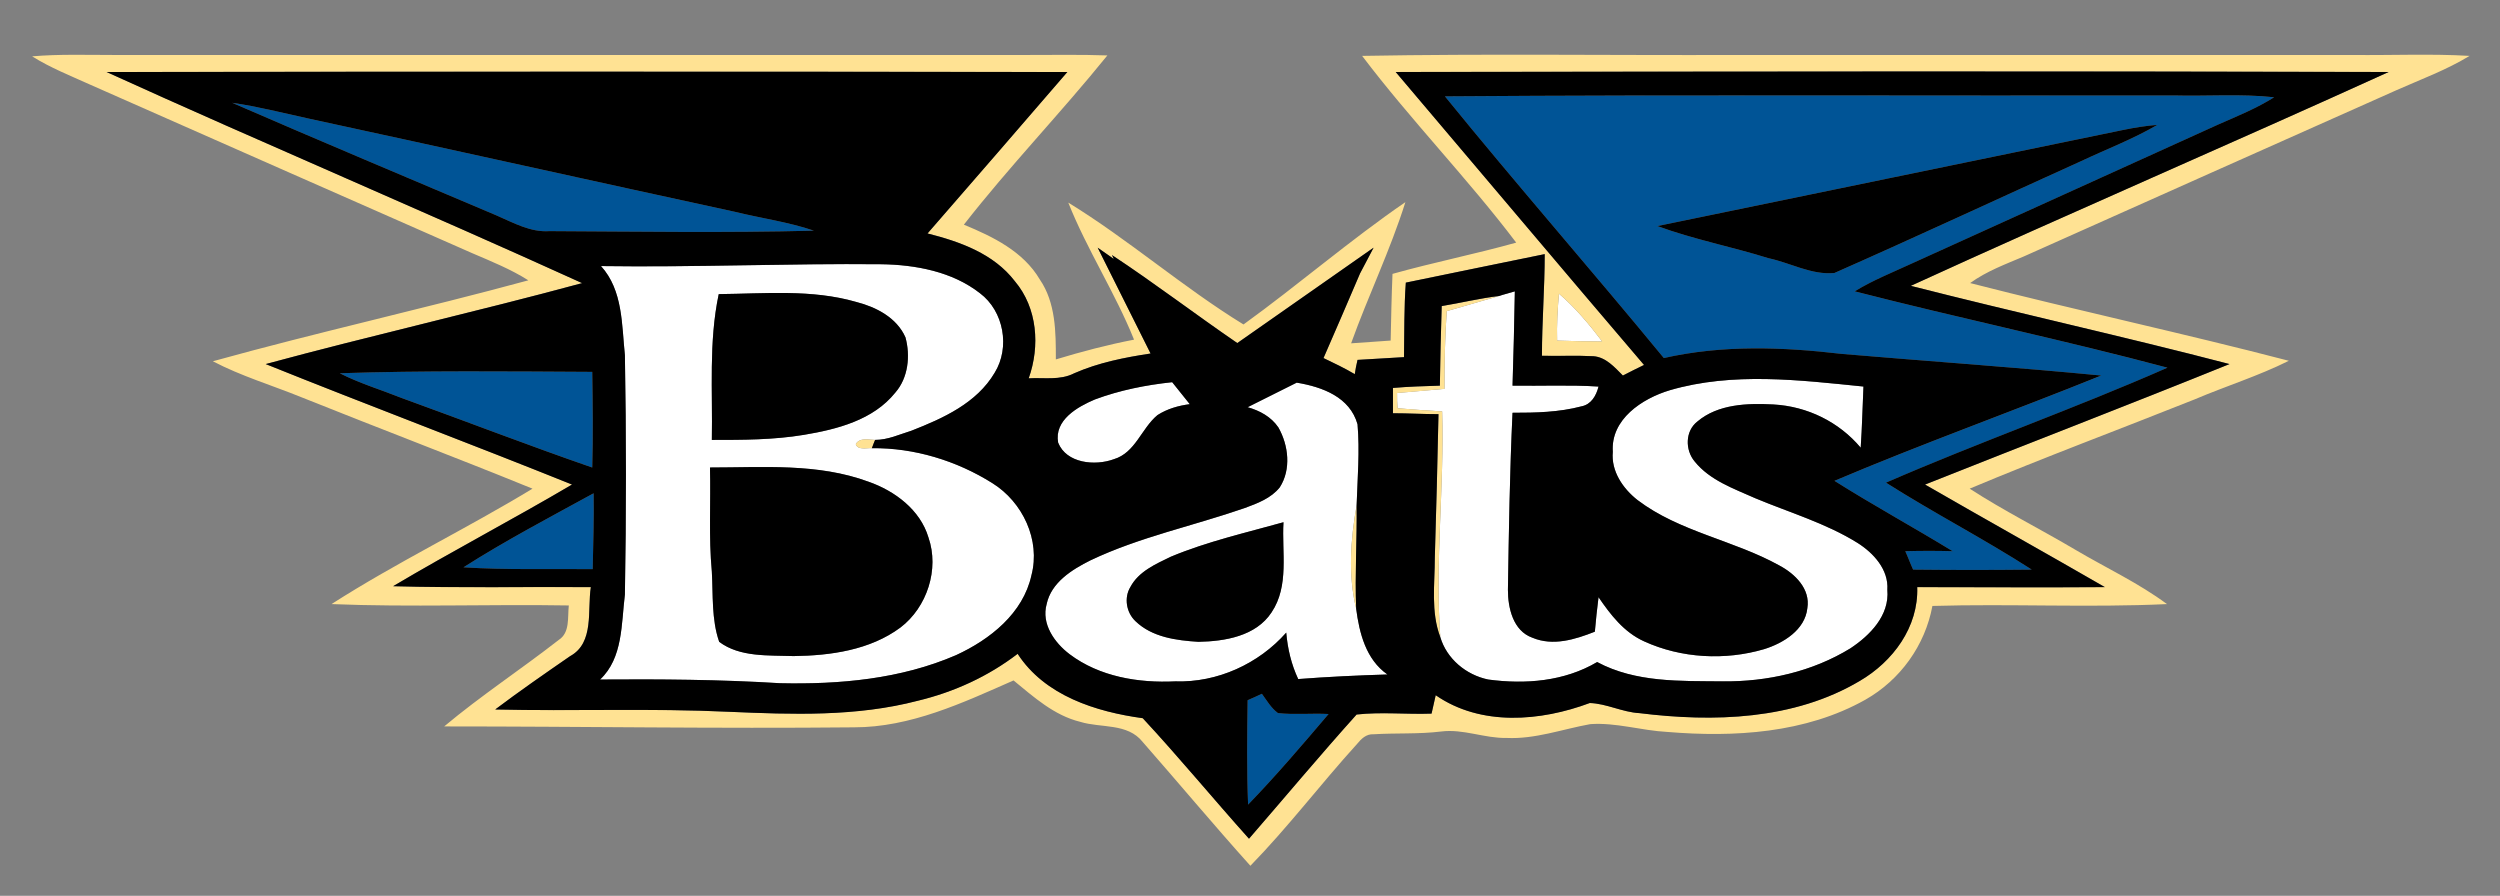 <?xml version="1.0" encoding="utf-8"?>
<!-- Generator: Adobe Illustrator 17.0.0, SVG Export Plug-In . SVG Version: 6.00 Build 0)  -->
<!DOCTYPE svg PUBLIC "-//W3C//DTD SVG 1.1//EN" "http://www.w3.org/Graphics/SVG/1.1/DTD/svg11.dtd">
<svg version="1.1" id="Layer_3" xmlns="http://www.w3.org/2000/svg" xmlns:xlink="http://www.w3.org/1999/xlink" x="0px" y="0px"
	 width="200px" height="71.666px" viewBox="0 0 200 71.666" style="enable-background:new 0 0 200 71.666;" xml:space="preserve">
<rect x="0" y="0" width="200" height="71.666" fill="#808080" stroke="none"/>
<path id="color4" style="fill:#FFFFFF;" d="M79.39,38.652c-2.87-1.803-6.255-2.834-9.64-2.797c-0.404-0.037-1.141,0.185-1.288-0.331
	c0.332-0.552,1.067-0.331,1.546-0.331c1.03,0,1.95-0.441,2.906-0.735c2.539-0.993,5.225-2.208,6.659-4.636
	c1.251-2.024,0.736-4.931-1.177-6.365c-2.208-1.729-5.151-2.281-7.91-2.318c-7.469-0.073-14.938,0.258-22.407,0.147
	c1.767,1.95,1.656,4.71,1.913,7.138c0.11,6.365,0.11,12.767,0,19.132c-0.294,2.355-0.146,5.077-1.986,6.807
	c4.783-0.037,9.602,0,14.386,0.294c4.783,0.11,9.677-0.331,14.092-2.244c2.723-1.251,5.371-3.348,6.034-6.401
	C83.253,43.214,81.818,40.16,79.39,38.652z M57.498,23.53c3.68-0.037,7.433-0.405,11.001,0.626c1.582,0.404,3.238,1.25,3.937,2.832
	c0.405,1.473,0.222,3.238-0.809,4.416c-1.767,2.207-4.673,2.943-7.322,3.385c-2.428,0.404-4.894,0.404-7.358,0.404
	C57.02,31.293,56.688,27.356,57.498,23.53z M72.031,50.205c-2.429,1.803-5.593,2.244-8.536,2.281
	c-1.986-0.074-4.305,0.11-5.96-1.141c-0.626-1.803-0.479-3.753-0.589-5.63c-0.258-2.759-0.073-5.556-0.147-8.314
	c4.231,0,8.61-0.368,12.693,1.14c2.098,0.736,4.121,2.244,4.783,4.452C75.159,45.532,74.165,48.586,72.031,50.205z M150.987,47.188
	c0.185,2.061-1.398,3.643-2.943,4.673c-3.054,1.877-6.659,2.686-10.227,2.649c-3.386-0.037-6.954,0.11-10.045-1.546
	c-2.612,1.546-5.739,1.803-8.72,1.398c-1.766-0.368-3.312-1.655-3.826-3.385c-0.441-5.997,0.331-12.031,0.147-18.065
	c-1.214-0.073-2.392-0.147-3.569-0.258c-0.037-0.404-0.037-0.809-0.037-1.214c1.251-0.11,2.502-0.221,3.79-0.331
	c0-2.061,0.037-4.157,0.184-6.218c1.399-0.405,2.797-0.81,4.195-1.214c0.294-0.111,0.919-0.258,1.25-0.368
	c-0.036,2.502-0.11,5.04-0.184,7.542c2.317,0.037,4.599-0.073,6.88,0.074c-0.184,0.735-0.588,1.434-1.361,1.582
	c-1.803,0.479-3.679,0.515-5.519,0.515c-0.221,4.71-0.294,9.456-0.368,14.165c0,1.436,0.405,3.275,1.95,3.827
	c1.655,0.698,3.422,0.146,5.004-0.479c0.073-0.92,0.184-1.84,0.294-2.76c0.957,1.398,2.024,2.797,3.643,3.532
	c2.98,1.361,6.476,1.546,9.604,0.626c1.545-0.479,3.274-1.546,3.458-3.275c0.257-1.545-0.993-2.759-2.244-3.421
	c-3.643-2.024-7.984-2.687-11.332-5.225c-1.178-0.92-2.134-2.318-1.987-3.863c-0.184-2.612,2.355-4.268,4.563-4.931
	c5.041-1.472,10.376-0.81,15.489-0.294c-0.073,1.619-0.11,3.274-0.221,4.892c-1.73-2.059-4.268-3.31-6.99-3.458
	c-2.061-0.11-4.415-0.037-6.071,1.361c-0.993,0.772-0.993,2.281-0.22,3.201c1.214,1.509,3.127,2.171,4.856,2.943
	c2.723,1.141,5.629,1.987,8.168,3.568C149.884,44.244,151.098,45.569,150.987,47.188z M128.177,27.32
	c-1.215,0-2.429-0.037-3.606-0.074c-0.037-1.25,0.036-2.502,0.146-3.753C126.042,24.635,127.146,25.959,128.177,27.32z
	 M102.274,34.2c0.81,1.435,1.03,3.348,0.11,4.783c-0.699,0.883-1.803,1.288-2.796,1.655c-4.121,1.435-8.426,2.318-12.362,4.194
	c-1.472,0.736-3.128,1.767-3.495,3.495c-0.441,1.583,0.625,3.091,1.84,4.011c2.391,1.803,5.519,2.317,8.462,2.171
	c3.348,0.11,6.659-1.398,8.866-3.9c0.111,1.288,0.405,2.539,0.957,3.716c2.392-0.184,4.746-0.294,7.138-0.367
	c-1.729-1.215-2.244-3.312-2.502-5.262c-0.662-2.723-0.441-5.556,0.037-8.278c0.073-2.171,0.258-4.342,0.073-6.476
	c-0.61-2.169-2.793-2.986-4.865-3.33l-3.928,1.965C100.778,32.85,101.692,33.34,102.274,34.2z M101.723,48.991
	c-1.251,1.912-3.753,2.317-5.85,2.354c-1.767-0.11-3.716-0.368-5.041-1.656c-0.735-0.698-0.92-1.876-0.404-2.723
	c0.662-1.251,2.024-1.839,3.237-2.428c2.907-1.215,5.997-1.914,9.015-2.76C102.532,44.171,103.157,46.856,101.723,48.991z
	 M93.774,30.575l1.408,1.759c-0.913,0.118-1.796,0.369-2.584,0.873c-1.288,1.066-1.767,3.017-3.496,3.531
	c-1.508,0.553-3.789,0.332-4.451-1.324c-0.332-1.803,1.545-2.869,2.943-3.459C89.592,31.212,91.67,30.8,93.774,30.575z"/>
<path id="color3" style="fill:#FFE293;" d="M191.681,7.231c1.986-0.884,4.01-1.619,5.887-2.76c-3.128-0.184-6.219-0.036-9.346-0.073
	c-16.446,0-32.855,0-49.302,0c-9.971,0.037-19.979-0.11-29.949,0.073c3.9,5.151,8.426,9.787,12.325,14.938
	c-3.274,0.919-6.622,1.582-9.896,2.501c-0.074,1.767-0.11,3.532-0.147,5.335c-1.066,0.074-2.098,0.147-3.164,0.221
	c1.361-3.789,3.127-7.432,4.342-11.295c-4.452,3.054-8.573,6.623-12.951,9.787c-4.856-2.98-9.161-6.771-14.018-9.75
	c1.508,3.789,3.753,7.211,5.261,10.964c-2.097,0.405-4.194,0.956-6.255,1.582c0-2.171,0-4.525-1.287-6.401
	c-1.325-2.245-3.753-3.422-6.071-4.379c3.643-4.673,7.764-8.94,11.479-13.539c-2.097-0.074-4.231-0.037-6.328-0.037
	c-24.394,0-48.824,0-73.217,0c-2.17,0-4.341-0.074-6.475,0.11c1.472,0.92,3.054,1.545,4.599,2.244
	c10.229,4.525,20.42,9.015,30.611,13.503c1.546,0.662,3.091,1.287,4.489,2.171c-8.389,2.281-16.888,4.157-25.24,6.476
	c2.244,1.177,4.709,1.913,7.064,2.869c6.145,2.465,12.362,4.82,18.507,7.322c-5.262,3.201-10.854,5.887-16.079,9.234
	c6.329,0.258,12.657,0,18.985,0.11c-0.11,0.957,0.11,2.171-0.81,2.76c-3.017,2.354-6.218,4.452-9.161,6.917
	c10.928,0,21.854,0.184,32.782,0.073c4.525,0,8.683-1.95,12.767-3.752c1.619,1.324,3.237,2.796,5.335,3.311
	c1.655,0.516,3.789,0.074,5.004,1.619c2.87,3.274,5.666,6.622,8.609,9.898c3.017-3.091,5.629-6.55,8.536-9.75
	c0.331-0.405,0.735-0.81,1.324-0.772c1.803-0.111,3.605,0,5.408-0.222c1.767-0.221,3.459,0.552,5.225,0.516
	c2.281,0.11,4.452-0.699,6.696-1.104c2.061-0.147,4.084,0.515,6.182,0.625c5.335,0.441,11.037,0.11,15.82-2.575
	c2.796-1.582,4.783-4.342,5.371-7.506c6.255-0.184,12.51,0.147,18.765-0.148c-2.28-1.692-4.894-2.906-7.321-4.341
	c-2.797-1.656-5.74-3.128-8.463-4.894c5.961-2.502,11.994-4.746,17.992-7.139c2.502-1.066,5.114-1.876,7.542-3.09
	c-8.462-2.207-17.035-4.047-25.497-6.218c1.324-0.956,2.833-1.509,4.305-2.134C171.849,16.062,181.783,11.646,191.681,7.231z
	 M178.361,29.123c-8.095,3.274-16.226,6.401-24.356,9.639c4.783,2.76,9.603,5.446,14.386,8.205c-5.004,0.037-10.008,0-15.012,0
	c0.11,3.201-1.949,5.96-4.599,7.506c-5.262,3.127-11.7,3.312-17.623,2.575c-1.361-0.073-2.649-0.772-3.975-0.809
	c-3.937,1.472-8.719,1.877-12.325-0.625c-0.11,0.479-0.221,0.993-0.331,1.472c-2.023,0.073-4.01-0.147-5.997,0.073
	c-2.943,3.274-5.739,6.623-8.609,9.935c-2.87-3.201-5.593-6.513-8.499-9.64c-3.753-0.516-7.837-1.803-10.008-5.151
	c-2.354,1.803-5.077,3.054-7.983,3.753c-4.931,1.288-10.045,1.104-15.122,0.883c-6.218-0.294-12.473-0.036-18.69-0.184
	c1.95-1.472,3.974-2.87,5.997-4.268c1.95-1.067,1.361-3.68,1.655-5.52c-5.261-0.036-10.559,0.073-15.82-0.073
	c4.709-2.797,9.566-5.335,14.313-8.132c-8.132-3.273-16.373-6.364-24.504-9.639c8.425-2.281,16.888-4.195,25.314-6.476
	C33.951,16.908,21.147,11.499,8.527,5.76c25.608-0.037,51.252-0.037,76.859,0c-3.716,4.305-7.432,8.609-11.185,12.914
	c2.612,0.662,5.298,1.619,6.99,3.826c1.803,2.135,2.023,5.188,1.104,7.764c1.215-0.074,2.502,0.184,3.643-0.404
	c1.942-0.855,4.03-1.265,6.108-1.58l-4.233-8.468l1.288,0.901c-0.047-0.104-0.099-0.206-0.146-0.311
	c3.413,2.253,6.662,4.736,10.029,7.042l10.903-7.633l-1.086,2.063c-0.962,2.267-1.949,4.53-2.922,6.77
	c0.847,0.404,1.692,0.81,2.502,1.287c0.037-0.294,0.147-0.846,0.221-1.141c1.215-0.073,2.466-0.146,3.717-0.22
	c0.036-1.987,0-3.974,0.146-5.961c3.68-0.772,7.396-1.509,11.111-2.281c0,2.724-0.221,5.409-0.221,8.132
	c1.361,0.036,2.723-0.037,4.121,0.036c0.993,0.074,1.692,0.883,2.354,1.546c0.552-0.295,1.104-0.553,1.692-0.847
	c-6.659-7.8-13.245-15.637-19.867-23.437c26.49-0.037,52.943-0.074,79.435,0c-12.693,5.776-25.534,11.295-38.227,17.108
	C161.363,25.039,169.899,26.915,178.361,29.123z M124.571,27.246c-0.037-1.25,0.036-2.502,0.146-3.753
	c1.324,1.142,2.429,2.466,3.459,3.827C126.962,27.32,125.748,27.283,124.571,27.246z M115.226,50.978
	c-0.772-2.023-0.441-4.231-0.441-6.365c0.11-3.827,0.221-7.653,0.294-11.479c-1.214,0-2.429-0.073-3.643-0.073
	c0-0.662,0-1.361,0-2.024c1.251-0.109,2.502-0.146,3.753-0.184c0.037-2.134,0.074-4.23,0.147-6.365
	c1.545-0.257,3.054-0.625,4.6-0.809c-1.398,0.404-2.797,0.809-4.195,1.214c-0.146,2.061-0.184,4.157-0.184,6.218
	c-1.288,0.11-2.539,0.221-3.79,0.331c0,0.405,0,0.81,0.037,1.214c1.178,0.111,2.355,0.185,3.569,0.258
	C115.557,38.946,114.784,44.98,115.226,50.978z M70.008,35.193c-0.073,0.148-0.184,0.479-0.258,0.662
	c-0.404-0.037-1.141,0.185-1.288-0.331C68.794,34.973,69.529,35.193,70.008,35.193z M108.529,40.418
	c0.037,2.759-0.147,5.519-0.037,8.278C107.83,45.974,108.051,43.141,108.529,40.418z"/>
<path id="color2" style="fill:#005496;" d="M173.873,7.636c-19.427,0.037-38.853-0.073-58.279,0.073
	c5.739,7.064,11.736,13.908,17.513,20.936c4.71-1.066,9.529-0.883,14.239-0.331c6.917,0.589,13.834,1.066,20.751,1.729
	c-7.102,2.869-14.313,5.445-21.34,8.425c3.091,1.95,6.328,3.717,9.455,5.629c-1.251-0.036-2.502-0.036-3.789,0
	c0.221,0.479,0.404,0.994,0.625,1.473c3.164,0.036,6.328,0.036,9.493,0c-3.827-2.465-7.837-4.526-11.663-6.954
	c7.432-3.238,15.084-5.924,22.517-9.198c-8.278-2.208-16.704-3.974-25.018-6.107c1.434-0.883,3.017-1.509,4.525-2.208
	c8.204-3.716,16.372-7.432,24.577-11.147c1.509-0.663,3.054-1.288,4.452-2.171C179.244,7.488,176.559,7.709,173.873,7.636z
	 M166.477,12.897c-6.586,2.979-13.135,6.034-19.721,8.941c-1.803,0.184-3.532-0.81-5.262-1.178c-2.943-0.92-5.997-1.508-8.903-2.575
	c12.436-2.575,24.835-5.114,37.271-7.689c0.883-0.185,1.803-0.331,2.723-0.405C170.635,11.131,168.501,11.941,166.477,12.897z
	 M43.959,18.49c-1.509,0.109-2.87-0.662-4.231-1.252c-7.027-2.98-14.128-5.96-21.156-9.014c2.06,0.295,4.047,0.81,6.071,1.251
	c11.406,2.466,22.774,5.004,34.144,7.469c2.097,0.515,4.268,0.81,6.328,1.509C58.087,18.637,51.022,18.526,43.959,18.49z
	 M47.38,37.401c-5.113-1.767-10.154-3.716-15.232-5.556c-1.656-0.662-3.385-1.178-4.967-1.986
	c6.733-0.222,13.466-0.149,20.199-0.111C47.417,32.323,47.454,34.862,47.38,37.401z M37.078,45.385
	c3.349-2.134,6.917-4.01,10.413-5.924c0.036,2.024-0.037,4.048-0.074,6.071C43.959,45.495,40.537,45.605,37.078,45.385z
	 M106.285,57.122c-2.098,2.465-4.194,4.93-6.438,7.248c-0.11-2.76-0.074-5.556-0.037-8.353c0.368-0.146,0.736-0.331,1.141-0.515
	c0.404,0.552,0.735,1.141,1.287,1.545C103.563,57.195,104.924,57.048,106.285,57.122z"/>
<path id="color1" d="M152.864,22.868c12.693-5.813,25.534-11.332,38.227-17.108c-26.491-0.074-52.944-0.037-79.435,0
	c6.622,7.8,13.208,15.637,19.867,23.437c-0.589,0.294-1.141,0.552-1.692,0.847c-0.662-0.663-1.361-1.472-2.354-1.546
	c-1.398-0.073-2.76,0-4.121-0.036c0-2.723,0.221-5.408,0.221-8.132c-3.716,0.772-7.432,1.509-11.111,2.281
	c-0.146,1.987-0.11,3.974-0.146,5.961c-1.251,0.073-2.502,0.146-3.717,0.22c-0.073,0.295-0.184,0.847-0.221,1.141
	c-0.809-0.478-1.655-0.883-2.502-1.287c0.973-2.239,1.96-4.503,2.922-6.77l1.086-2.063l-10.903,7.633
	c-3.367-2.306-6.616-4.789-10.029-7.042c0.047,0.104,0.098,0.206,0.146,0.311l-1.288-0.901l4.233,8.468
	c-2.079,0.315-4.166,0.725-6.108,1.58c-1.141,0.588-2.428,0.33-3.643,0.404c0.92-2.576,0.699-5.629-1.104-7.764
	c-1.692-2.207-4.378-3.164-6.99-3.826c3.753-4.305,7.469-8.609,11.185-12.914c-25.607-0.037-51.251-0.037-76.859,0
	c12.62,5.739,25.424,11.148,38.044,16.888c-8.426,2.28-16.888,4.194-25.314,6.476c8.131,3.274,16.372,6.365,24.504,9.639
	c-4.746,2.797-9.603,5.335-14.313,8.132c5.262,0.146,10.56,0.037,15.82,0.073c-0.294,1.84,0.295,4.452-1.655,5.52
	c-2.023,1.397-4.047,2.796-5.997,4.268c6.218,0.148,12.473-0.11,18.69,0.184c5.077,0.221,10.191,0.405,15.122-0.883
	c2.906-0.699,5.629-1.95,7.983-3.753c2.171,3.349,6.255,4.636,10.008,5.151c2.906,3.127,5.629,6.439,8.499,9.64
	c2.87-3.312,5.666-6.66,8.609-9.935c1.987-0.221,3.974,0,5.997-0.073c0.11-0.479,0.221-0.993,0.331-1.472
	c3.606,2.502,8.389,2.097,12.325,0.625c1.325,0.037,2.613,0.736,3.975,0.809c5.923,0.736,12.361,0.552,17.623-2.575
	c2.649-1.546,4.709-4.305,4.599-7.506c5.004,0,10.008,0.037,15.012,0c-4.783-2.759-9.602-5.445-14.386-8.205
	c8.131-3.237,16.262-6.364,24.356-9.639C169.899,26.915,161.363,25.039,152.864,22.868z M43.959,18.49
	c-1.509,0.109-2.87-0.662-4.231-1.252c-7.027-2.98-14.128-5.96-21.156-9.014c2.06,0.295,4.047,0.81,6.071,1.251
	c11.406,2.466,22.774,5.004,34.144,7.469c2.097,0.515,4.268,0.81,6.328,1.509C58.087,18.637,51.022,18.526,43.959,18.49z
	 M32.148,31.846c-1.656-0.662-3.385-1.178-4.967-1.986c6.733-0.222,13.466-0.149,20.199-0.111c0.037,2.575,0.074,5.114,0,7.653
	C42.267,35.635,37.226,33.686,32.148,31.846z M47.417,45.532c-3.458-0.037-6.88,0.073-10.339-0.147
	c3.349-2.134,6.917-4.01,10.413-5.924C47.527,41.484,47.454,43.509,47.417,45.532z M82.518,46.011
	c-0.663,3.054-3.312,5.15-6.034,6.401c-4.415,1.913-9.309,2.354-14.092,2.244c-4.783-0.294-9.603-0.331-14.386-0.294
	c1.84-1.729,1.692-4.451,1.986-6.807c0.11-6.365,0.11-12.767,0-19.132c-0.257-2.428-0.146-5.188-1.913-7.138
	c7.469,0.11,14.938-0.221,22.407-0.147c2.759,0.037,5.702,0.589,7.91,2.318c1.913,1.435,2.428,4.341,1.177,6.365
	c-1.434,2.428-4.12,3.643-6.659,4.636c-0.956,0.294-1.876,0.735-2.906,0.735c-0.073,0.148-0.184,0.479-0.258,0.662
	c3.385-0.037,6.77,0.994,9.64,2.797C81.818,40.16,83.253,43.214,82.518,46.011z M87.595,31.955c1.998-0.743,4.075-1.155,6.18-1.38
	l1.408,1.759c-0.913,0.118-1.796,0.369-2.584,0.873c-1.288,1.066-1.767,3.017-3.496,3.531c-1.508,0.553-3.789,0.332-4.451-1.324
	C84.319,33.611,86.196,32.545,87.595,31.955z M99.847,64.37c-0.11-2.76-0.074-5.556-0.037-8.353
	c0.368-0.146,0.736-0.331,1.141-0.515c0.404,0.552,0.735,1.141,1.287,1.545c1.325,0.148,2.687,0,4.048,0.074
	C104.188,59.587,102.091,62.052,99.847,64.37z M103.856,54.325c-0.552-1.177-0.846-2.428-0.957-3.716
	c-2.207,2.502-5.519,4.011-8.866,3.9c-2.943,0.146-6.071-0.368-8.462-2.171c-1.215-0.92-2.281-2.428-1.84-4.011
	c0.367-1.728,2.023-2.759,3.495-3.495c3.937-1.876,8.241-2.76,12.362-4.194c0.993-0.367,2.097-0.772,2.796-1.655
	c0.92-1.436,0.699-3.349-0.11-4.783c-0.582-0.86-1.496-1.351-2.465-1.623l3.928-1.965c2.072,0.344,4.255,1.161,4.865,3.33
	c0.185,2.134,0,4.305-0.073,6.476c0.037,2.759-0.147,5.519-0.037,8.278c0.258,1.95,0.773,4.047,2.502,5.262
	C108.603,54.031,106.248,54.142,103.856,54.325z M148.044,51.86c-3.054,1.877-6.659,2.686-10.227,2.649
	c-3.386-0.037-6.954,0.11-10.045-1.546c-2.612,1.546-5.739,1.803-8.72,1.398c-1.766-0.368-3.312-1.655-3.826-3.385
	c-0.772-2.023-0.441-4.231-0.441-6.365c0.11-3.827,0.221-7.653,0.294-11.479c-1.214,0-2.429-0.073-3.643-0.073
	c0-0.662,0-1.361,0-2.024c1.251-0.109,2.502-0.146,3.753-0.184c0.037-2.134,0.074-4.23,0.147-6.365
	c1.545-0.257,3.054-0.625,4.6-0.809c0.294-0.111,0.919-0.258,1.25-0.368c-0.036,2.502-0.11,5.04-0.184,7.542
	c2.317,0.037,4.599-0.073,6.88,0.074c-0.184,0.735-0.588,1.434-1.361,1.582c-1.803,0.479-3.679,0.515-5.519,0.515
	c-0.221,4.71-0.294,9.456-0.368,14.165c0,1.436,0.405,3.275,1.95,3.827c1.655,0.698,3.422,0.146,5.004-0.479
	c0.073-0.92,0.184-1.84,0.294-2.76c0.957,1.398,2.024,2.797,3.643,3.532c2.98,1.361,6.476,1.546,9.604,0.626
	c1.545-0.479,3.274-1.546,3.458-3.275c0.257-1.545-0.993-2.759-2.244-3.421c-3.643-2.024-7.984-2.687-11.332-5.225
	c-1.178-0.92-2.134-2.318-1.987-3.863c-0.184-2.612,2.355-4.268,4.563-4.931c5.041-1.472,10.376-0.81,15.489-0.294
	c-0.073,1.619-0.11,3.274-0.221,4.892c-1.73-2.059-4.268-3.31-6.99-3.458c-2.061-0.11-4.415-0.037-6.071,1.361
	c-0.993,0.772-0.993,2.281-0.22,3.201c1.214,1.509,3.127,2.171,4.856,2.943c2.723,1.141,5.629,1.987,8.168,3.568
	c1.287,0.809,2.501,2.135,2.391,3.753C151.172,49.248,149.59,50.83,148.044,51.86z M162.541,45.569
	c-3.165,0.036-6.329,0.036-9.493,0c-0.221-0.479-0.404-0.994-0.625-1.473c1.287-0.036,2.538-0.036,3.789,0
	c-3.127-1.912-6.364-3.679-9.455-5.629c7.027-2.979,14.238-5.556,21.34-8.425c-6.917-0.663-13.834-1.141-20.751-1.729
	c-4.71-0.552-9.529-0.735-14.239,0.331c-5.776-7.027-11.773-13.871-17.513-20.936c19.427-0.147,38.853-0.036,58.279-0.073
	c2.686,0.073,5.371-0.147,8.058,0.147c-1.398,0.883-2.943,1.508-4.452,2.171c-8.205,3.716-16.373,7.432-24.577,11.147
	c-1.509,0.699-3.091,1.325-4.525,2.208c8.314,2.134,16.74,3.899,25.018,6.107c-7.433,3.274-15.085,5.96-22.517,9.198
	C154.704,41.043,158.714,43.104,162.541,45.569z M166.477,12.897c-6.586,2.979-13.135,6.034-19.721,8.941
	c-1.803,0.184-3.532-0.81-5.262-1.178c-2.943-0.92-5.997-1.508-8.903-2.575c12.436-2.575,24.835-5.114,37.271-7.689
	c0.883-0.185,1.803-0.331,2.723-0.405C170.635,11.131,168.501,11.941,166.477,12.897z M57.498,23.53
	c3.68-0.037,7.433-0.405,11.001,0.626c1.582,0.404,3.238,1.25,3.937,2.832c0.405,1.473,0.222,3.238-0.809,4.416
	c-1.767,2.207-4.673,2.943-7.322,3.385c-2.428,0.404-4.894,0.404-7.358,0.404C57.02,31.293,56.688,27.356,57.498,23.53z
	 M74.275,42.993c0.884,2.539-0.11,5.593-2.244,7.212c-2.429,1.803-5.593,2.244-8.536,2.281c-1.986-0.074-4.305,0.11-5.96-1.141
	c-0.626-1.803-0.479-3.753-0.589-5.63c-0.258-2.759-0.073-5.556-0.147-8.314c4.231,0,8.61-0.368,12.693,1.14
	C71.59,39.277,73.613,40.785,74.275,42.993z M101.723,48.991c-1.251,1.912-3.753,2.317-5.85,2.354
	c-1.767-0.11-3.716-0.368-5.041-1.656c-0.735-0.698-0.92-1.876-0.404-2.723c0.662-1.251,2.024-1.839,3.237-2.428
	c2.907-1.215,5.997-1.914,9.015-2.76C102.532,44.171,103.157,46.856,101.723,48.991z"/>
</svg>
